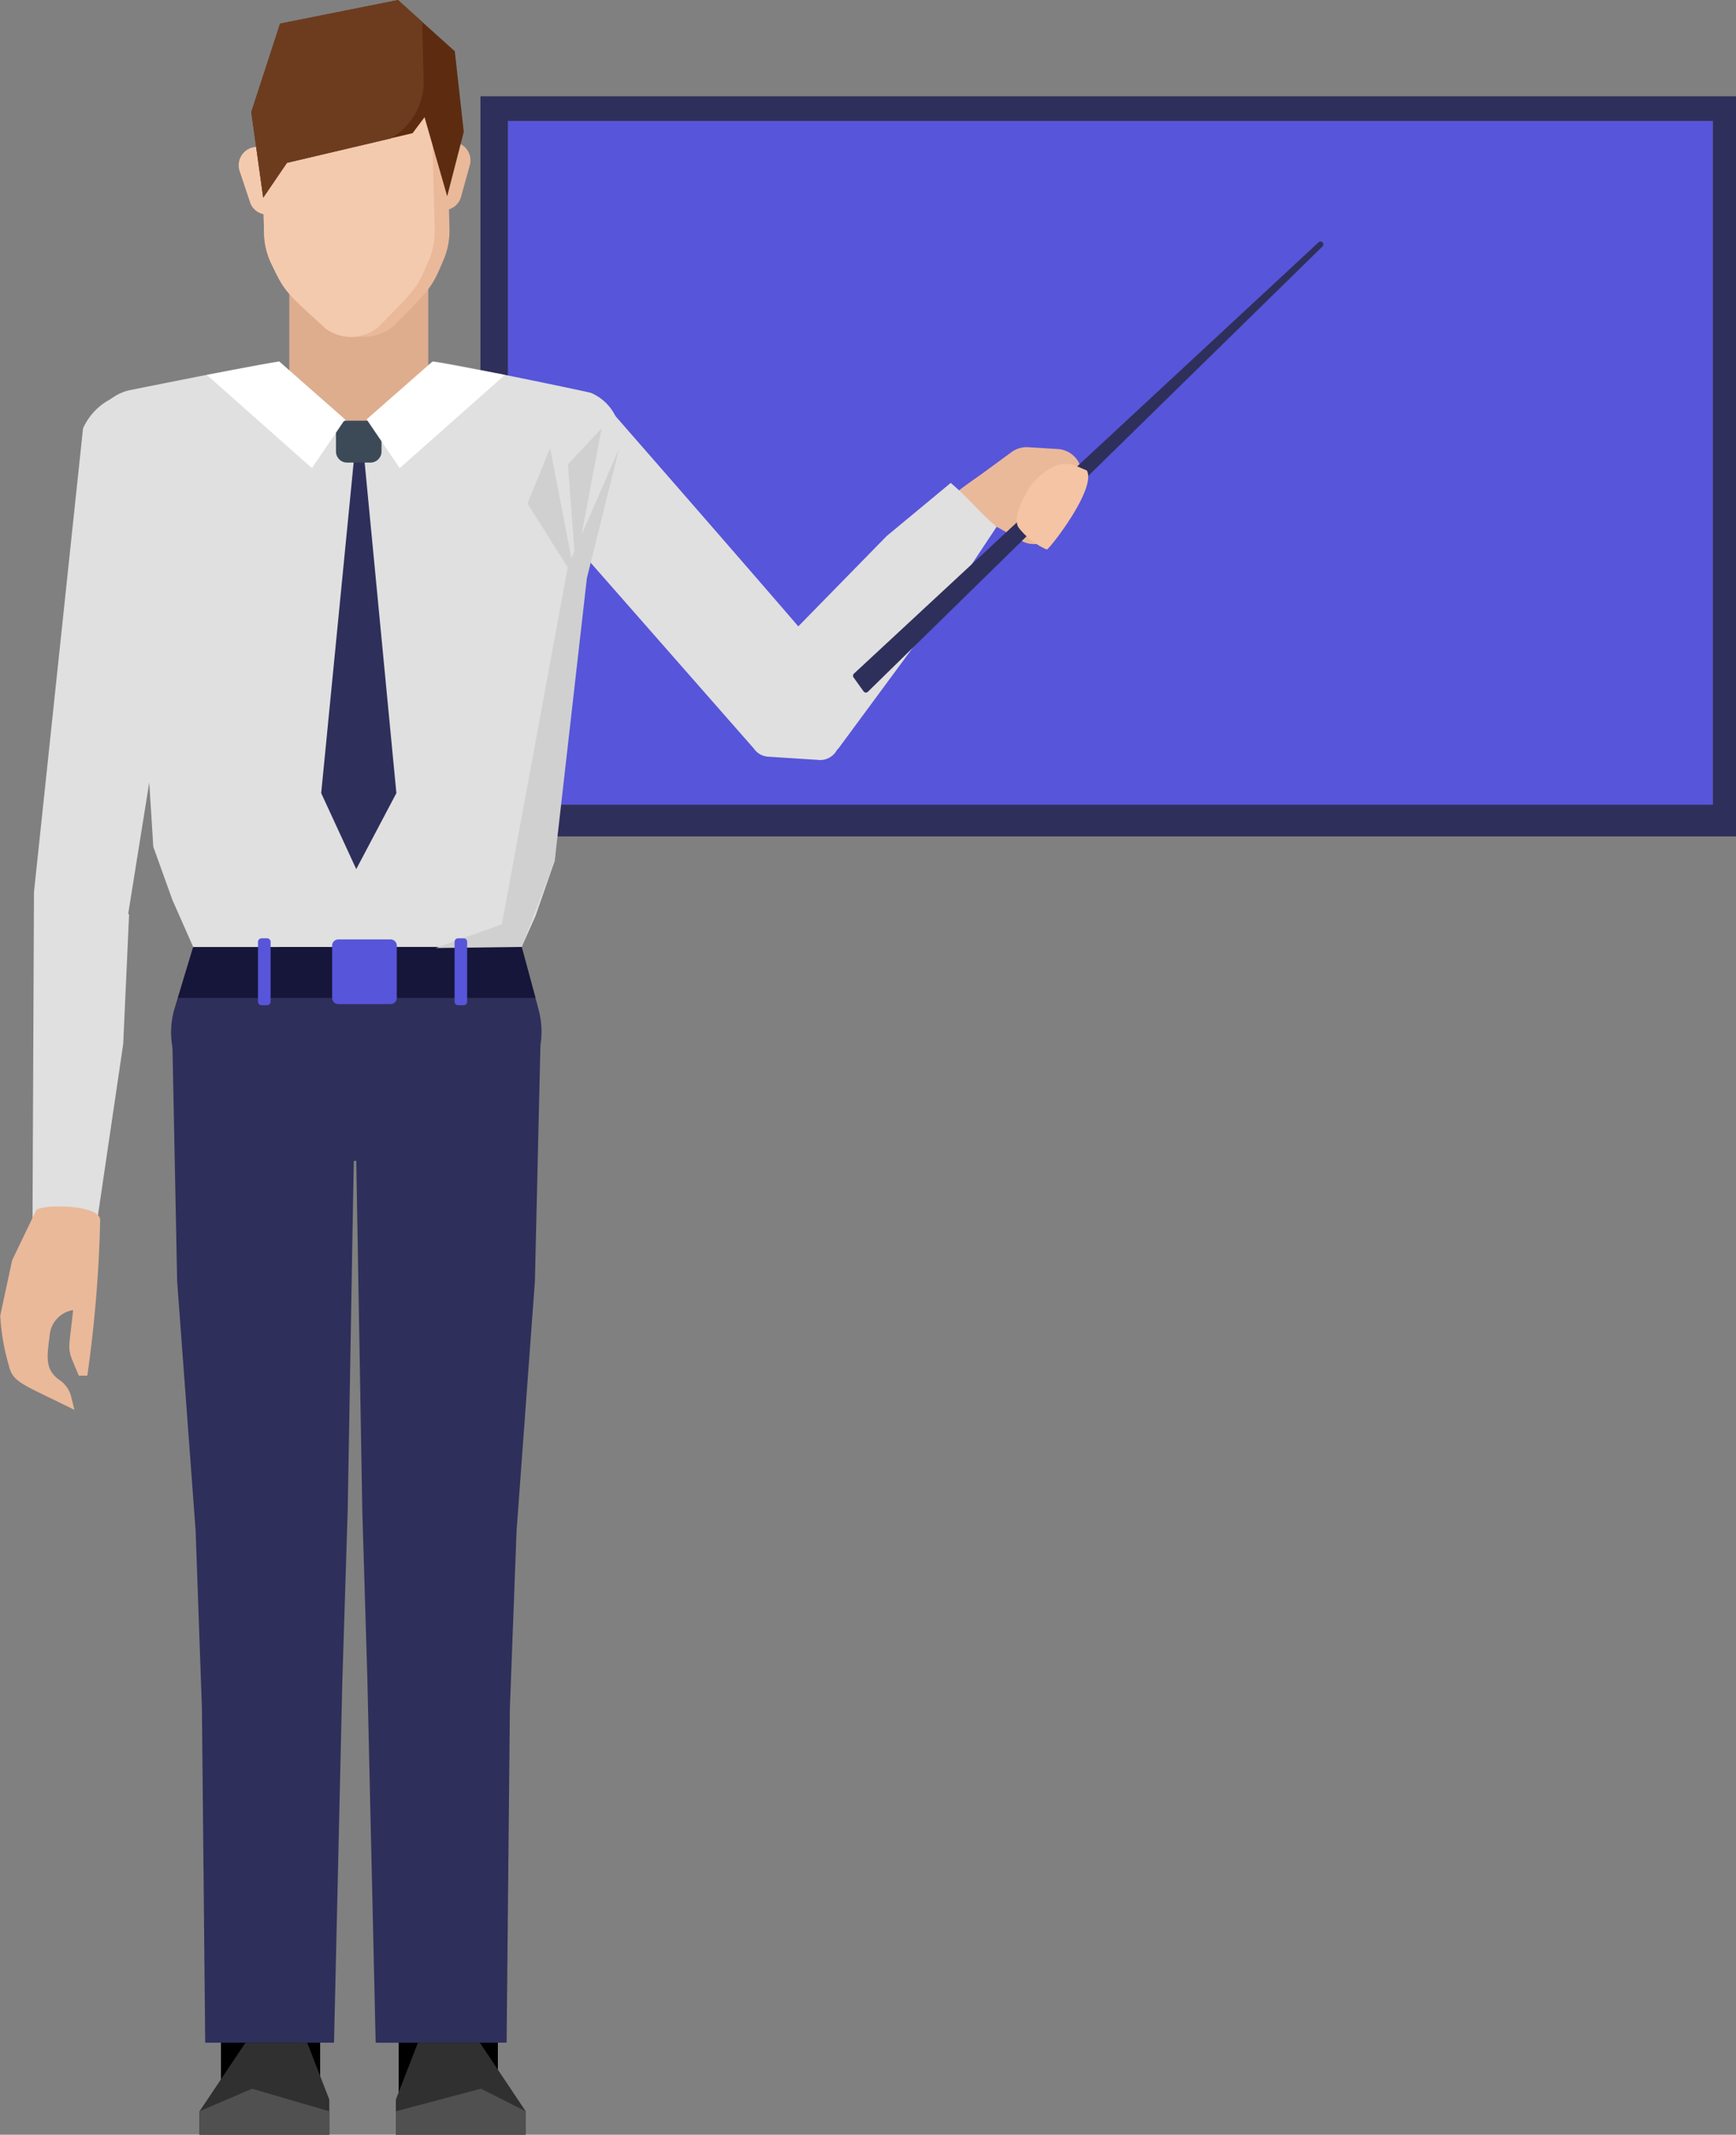 <svg xmlns="http://www.w3.org/2000/svg" width="105.852" height="130.097" viewBox="0 0 105.852 130.097">
  <rect x="0" y="0" width="105.852" height="130.097" fill="#808080" stroke="none"/>
  <g id="Group_616" data-name="Group 616" transform="translate(-360.266 -242.231)">
    <g id="Group_615" data-name="Group 615" transform="translate(360.266 242.231)">
      <g id="Group_531" data-name="Group 531" transform="translate(29.296 5.871)">
        <g id="Group_529" data-name="Group 529">
          <rect id="Rectangle_25" data-name="Rectangle 25" width="76.556" height="45.099" fill="#606060"/>
        </g>
        <g id="Group_530" data-name="Group 530">
          <rect id="Rectangle_26" data-name="Rectangle 26" width="76.556" height="45.099" fill="#2f2f5b"/>
        </g>
      </g>
      <g id="Group_534" data-name="Group 534" transform="translate(30.974 7.374)">
        <g id="Group_532" data-name="Group 532">
          <rect id="Rectangle_27" data-name="Rectangle 27" width="73.464" height="41.664" fill="#606060"/>
        </g>
        <g id="Group_533" data-name="Group 533">
          <rect id="Rectangle_28" data-name="Rectangle 28" width="73.464" height="41.664" fill="#5755d9"/>
        </g>
      </g>
      <g id="Group_614" data-name="Group 614">
        <g id="Group_536" data-name="Group 536" transform="translate(56.729 27.254)">
          <g id="Group_535" data-name="Group 535">
            <path id="Path_272" data-name="Path 272" d="M397.881,260.369l1.773-1.3a1.564,1.564,0,0,1,1.01-.295l1.812.112a1.553,1.553,0,0,1,.867.333h0a1.55,1.55,0,0,1,.42,1.916L402.4,263.83a1.548,1.548,0,0,1-2.148.646l-1.725-.977a1.618,1.618,0,0,1-.367-.292l-3.367.336C394.156,262.863,397.131,260.915,397.881,260.369Z" transform="translate(-394.701 -258.774)" fill="#eab99a"/>
          </g>
        </g>
        <g id="Group_538" data-name="Group 538" transform="translate(13.473 122.7)">
          <g id="Group_537" data-name="Group 537">
            <rect id="Rectangle_29" data-name="Rectangle 29" width="6.048" height="6.941" rx="1.176"/>
          </g>
        </g>
        <g id="Group_540" data-name="Group 540" transform="translate(24.31 122.7)">
          <g id="Group_539" data-name="Group 539">
            <rect id="Rectangle_30" data-name="Rectangle 30" width="6.048" height="6.941" rx="1.176"/>
          </g>
        </g>
        <g id="Group_542" data-name="Group 542" transform="translate(17.64 15.931)">
          <g id="Group_541" data-name="Group 541">
            <rect id="Rectangle_31" data-name="Rectangle 31" width="8.474" height="9.786" fill="#dead8e"/>
          </g>
        </g>
        <g id="Group_555" data-name="Group 555" transform="translate(14.553)">
          <g id="Group_544" data-name="Group 544" transform="translate(11.404 8.66)">
            <g id="Group_543" data-name="Group 543">
              <path id="Path_273" data-name="Path 273" d="M376.742,251.557h0a1.082,1.082,0,0,0,1.433-.735l.54-1.939a1.118,1.118,0,0,0-.679-1.326h0a1.084,1.084,0,0,0-1.435.736l-.54,1.937A1.117,1.117,0,0,0,376.742,251.557Z" transform="translate(-376.022 -247.487)" fill="#eab99a"/>
            </g>
          </g>
          <g id="Group_546" data-name="Group 546" transform="translate(1.374 3.22)">
            <g id="Group_545" data-name="Group 545">
              <path id="Path_274" data-name="Path 274" d="M381.24,247.98l.173,6.969a4.5,4.5,0,0,1-.376,1.888c-.707,1.656-.707,1.656-3.125,4.086a3.111,3.111,0,0,1-1.987.568c-.157,0-.308.008-.451,0a2.754,2.754,0,0,1-1.567-.473c-2.539-2.3-2.539-2.3-3.326-3.924a4.514,4.514,0,0,1-.471-1.867l-.175-6.969a3.685,3.685,0,0,1,3.326-3.965l4.456-.112A3.687,3.687,0,0,1,381.24,247.98Z" transform="translate(-369.934 -244.185)" fill="#eab99a"/>
            </g>
          </g>
          <g id="Group_548" data-name="Group 548" transform="translate(1.374 3.243)">
            <g id="Group_547" data-name="Group 547">
              <path id="Path_275" data-name="Path 275" d="M380.336,247.994l.173,6.967a4.468,4.468,0,0,1-.369,1.89c-.705,1.656-.705,1.656-3.125,4.084a2.612,2.612,0,0,1-3.107.079c-2.539-2.3-2.539-2.3-3.326-3.924a4.514,4.514,0,0,1-.471-1.867l-.175-6.969a3.685,3.685,0,0,1,3.326-3.965l3.553-.089A3.685,3.685,0,0,1,380.336,247.994Z" transform="translate(-369.934 -244.199)" fill="#f4caaf"/>
            </g>
          </g>
          <g id="Group_550" data-name="Group 550" transform="translate(0 8.958)">
            <g id="Group_549" data-name="Group 549">
              <path id="Path_276" data-name="Path 276" d="M371.261,251.689h0a1.083,1.083,0,0,1-1.47-.662l-.638-1.908a1.119,1.119,0,0,1,.613-1.359h0a1.08,1.08,0,0,1,1.468.662l.639,1.909A1.114,1.114,0,0,1,371.261,251.689Z" transform="translate(-369.1 -247.668)" fill="#f4caaf"/>
            </g>
          </g>
          <g id="Group_552" data-name="Group 552" transform="translate(0.768 0.001)">
            <g id="Group_551" data-name="Group 551">
              <path id="Path_277" data-name="Path 277" d="M382.524,250.268l-1.012,3.924-1.38-4.818-.73.973-1.334.314-.006.006-6.321,1.487-1.448,2.125-.726-5.222,1.755-5.386,7.192-1.438,1.472,1.331,1.99,1.789Z" transform="translate(-369.566 -242.231)" fill="#5d2c10"/>
            </g>
          </g>
          <g id="Group_554" data-name="Group 554" transform="translate(0.767)">
            <g id="Group_553" data-name="Group 553">
              <path id="Path_278" data-name="Path 278" d="M379.986,243.562l.086,3.468a3.955,3.955,0,0,1-2,3.631l-.007.007-6.321,1.486-1.448,2.125-.726-5.222,1.756-5.387,7.191-1.438Z" transform="translate(-369.566 -242.231)" fill="#6d3c1f"/>
            </g>
          </g>
        </g>
        <g id="Group_557" data-name="Group 557" transform="translate(10.433 57.708)">
          <g id="Group_556" data-name="Group 556">
            <path id="Path_279" data-name="Path 279" d="M389.119,283.247l-1.143,7.054h-20.03l-1.265-6.924a5.136,5.136,0,0,1,.148-2.432l.179-.577.937-3.1v-.008h20.03l.842,3.109.186.7A5.18,5.18,0,0,1,389.119,283.247Z" transform="translate(-366.599 -277.26)" fill="#2f2f5b"/>
          </g>
        </g>
        <g id="Group_559" data-name="Group 559" transform="translate(5.601 22.035)">
          <g id="Group_558" data-name="Group 558">
            <path id="Path_280" data-name="Path 280" d="M395.814,260.884c0,.015-.008.031-.008.048-1.75,4.211-2.407,9.478-3.507,14.036a73.279,73.279,0,0,0-2.463,15.853,1.873,1.873,0,0,1-.033.376.256.256,0,0,1-.008.082,2.959,2.959,0,0,1-2.911,2.438H372.75a2.952,2.952,0,0,1-2.9-2.43v-.008a.274.274,0,0,1-.008-.082,2.117,2.117,0,0,1-.04-.446,64.96,64.96,0,0,0-2.522-16.517c-1.175-4.494-2.527-8.913-3.539-13.341a2.875,2.875,0,0,1-.056-.367,2.953,2.953,0,0,1,2.234-3.165c.461-.092,8.7-1.754,9.176-1.754l5.2,4.595,4.2-4.595c.555,0,9.47,1.848,9.606,1.909A2.94,2.94,0,0,1,395.814,260.884Z" transform="translate(-363.666 -255.606)" fill="#e0e0e0"/>
          </g>
        </g>
        <g id="Group_564" data-name="Group 564" transform="translate(10.516 62.594)">
          <g id="Group_561" data-name="Group 561" transform="translate(11.199)">
            <g id="Group_560" data-name="Group 560">
              <path id="Path_281" data-name="Path 281" d="M384.685,281.326l-11.238-1.1.138,8.155.367,21.3L374.263,320l.505,22.118h7.854l.2-20.39.409-10.823,1.116-15.186Z" transform="translate(-373.447 -280.226)" fill="#2f2f5b"/>
            </g>
          </g>
          <g id="Group_563" data-name="Group 563">
            <g id="Group_562" data-name="Group 562">
              <path id="Path_282" data-name="Path 282" d="M366.649,281.456l.286,14.264,1.125,15.186.385,10.823.2,20.39H376.5L377.009,320l.325-10.317.3-17.3.072-4,.14-8.155-.212.024Z" transform="translate(-366.649 -280.226)" fill="#2f2f5b"/>
            </g>
          </g>
        </g>
        <g id="Group_566" data-name="Group 566" transform="translate(12.165 124.491)">
          <g id="Group_565" data-name="Group 565">
            <path id="Path_283" data-name="Path 283" d="M370.448,317.8l-2.8,4.18V323.4h7.917v-2.141l-1.348-3.465Z" transform="translate(-367.65 -317.797)" fill="#303030"/>
          </g>
        </g>
        <g id="Group_568" data-name="Group 568" transform="translate(12.165 127.293)">
          <g id="Group_567" data-name="Group 567">
            <path id="Path_284" data-name="Path 284" d="M367.65,320.875l3.2-1.377,4.719,1.377V322.3H367.65Z" transform="translate(-367.65 -319.498)" fill="#505050"/>
          </g>
        </g>
        <g id="Group_570" data-name="Group 570" transform="translate(24.136 124.487)">
          <g id="Group_569" data-name="Group 569">
            <path id="Path_285" data-name="Path 285" d="M382.837,321.978V323.4h-7.92V321.26l1.347-3.465h3.776Z" transform="translate(-374.917 -317.795)" fill="#303030"/>
          </g>
        </g>
        <g id="Group_572" data-name="Group 572" transform="translate(24.136 127.293)">
          <g id="Group_571" data-name="Group 571">
            <path id="Path_286" data-name="Path 286" d="M382.837,320.875V322.3h-7.92v-1.427l5.193-1.377Z" transform="translate(-374.917 -319.498)" fill="#505050"/>
          </g>
        </g>
        <g id="Group_574" data-name="Group 574" transform="translate(10.843 57.626)">
          <g id="Group_573" data-name="Group 573">
            <path id="Path_287" data-name="Path 287" d="M388.657,280.4H366.848l.937-3.1v-.008a.274.274,0,0,1-.008-.082h19.965a.256.256,0,0,1-.008.082h.081Z" transform="translate(-366.848 -277.21)" fill="#16163a"/>
          </g>
        </g>
        <g id="Group_576" data-name="Group 576" transform="translate(8.33 35.537)">
          <g id="Group_575" data-name="Group 575">
            <path id="Path_288" data-name="Path 288" d="M365.322,263.8l1.018,16.072,1.168,3.247,1.265,2.86,20.03-.008.841-1.884,1.173-3.364.806-15.4Z" transform="translate(-365.322 -263.802)" fill="#e0e0e0"/>
          </g>
        </g>
        <g id="Group_578" data-name="Group 578" transform="translate(15.732 57.183)">
          <g id="Group_577" data-name="Group 577">
            <path id="Rectangle_32" data-name="Rectangle 32" d="M.218,0H.551A.217.217,0,0,1,.768.217V3.862a.217.217,0,0,1-.217.217H.217A.217.217,0,0,1,0,3.862V.218A.218.218,0,0,1,.218,0Z" fill="#5755d9"/>
          </g>
        </g>
        <g id="Group_580" data-name="Group 580" transform="translate(29.301 24.345)">
          <g id="Group_579" data-name="Group 579">
            <path id="Path_289" data-name="Path 289" d="M378.253,259.543l16.46,18.736a1.149,1.149,0,0,0,.878.5l3.1.2a1.155,1.155,0,0,0,1.209-1.364l-.595-4.542c-.038-.208-13.842-15.984-13.842-15.984-.255-.282-3.094.227-3.471.277l-2.936.377A1.155,1.155,0,0,0,378.253,259.543Z" transform="translate(-378.052 -257.009)" fill="#e0e0e0"/>
          </g>
        </g>
        <g id="Group_582" data-name="Group 582" transform="translate(45.999 29.432)">
          <g id="Group_581" data-name="Group 581">
            <path id="Path_290" data-name="Path 290" d="M402.959,262.767c-.937-.773-1.865-1.893-2.8-2.671l-3.906,3.236-8.026,8.2a25.934,25.934,0,0,0,.334,3.911.9.9,0,0,0,.832.9l3.185.232a.9.9,0,0,0,.8-.385l6.651-9.01Z" transform="translate(-388.188 -260.096)" fill="#e0e0e0"/>
          </g>
        </g>
        <g id="Group_584" data-name="Group 584" transform="translate(11.037 64.031)">
          <g id="Group_583" data-name="Group 583" transform="translate(0 0)">
            <path id="Rectangle_33" data-name="Rectangle 33" d="M.671,0H9.25a.671.671,0,0,1,.671.671V2.2a.672.672,0,0,1-.672.672H.673A.673.673,0,0,1,0,2.2V.671A.671.671,0,0,1,.671,0Z" transform="translate(0 3.33) rotate(-19.611)" fill="#2f2f5b"/>
          </g>
        </g>
        <g id="Group_586" data-name="Group 586" transform="translate(19.585 27.835)">
          <g id="Group_585" data-name="Group 585">
            <path id="Path_291" data-name="Path 291" d="M374.167,259.127l-2.013,20.5,2.137,4.632,2.447-4.632-1.968-20.5Z" transform="translate(-372.154 -259.127)" fill="#2f2f5b"/>
          </g>
        </g>
        <g id="Group_588" data-name="Group 588" transform="translate(20.251 57.251)">
          <g id="Group_587" data-name="Group 587">
            <path id="Rectangle_34" data-name="Rectangle 34" d="M.378,0H3.564a.379.379,0,0,1,.379.379V3.564a.378.378,0,0,1-.378.378H.378A.378.378,0,0,1,0,3.564V.378A.378.378,0,0,1,.378,0Z" fill="#5755d9"/>
          </g>
        </g>
        <g id="Group_590" data-name="Group 590" transform="translate(26.567 27.361)">
          <g id="Group_589" data-name="Group 589">
            <path id="Path_292" data-name="Path 292" d="M387.566,258.839l-1.955,7.872-1.961,17.227-2.014,5.248-5.243.068,4.032-1.442,4.032-21.827Z" transform="translate(-376.393 -258.839)" fill="#d0d0d0"/>
          </g>
        </g>
        <g id="Group_592" data-name="Group 592" transform="translate(27.717 57.183)">
          <g id="Group_591" data-name="Group 591">
            <path id="Rectangle_35" data-name="Rectangle 35" d="M.218,0H.551A.217.217,0,0,1,.767.217V3.862a.217.217,0,0,1-.217.217H.218A.218.218,0,0,1,0,3.861V.218A.218.218,0,0,1,.218,0Z" fill="#5755d9"/>
          </g>
        </g>
        <g id="Group_594" data-name="Group 594" transform="translate(21.726 61.305)">
          <g id="Group_593" data-name="Group 593">
            <path id="Path_293" data-name="Path 293" d="M376.709,313.313l.6,29.313h-2.675l-.505-22.118-.31-10.317-.367-21.3,1.729-2.112,1.036-5.758.285-1.573-.04,1.6-.722,24.932Z" transform="translate(-373.454 -279.443)" fill="#2f2f5b"/>
          </g>
        </g>
        <g id="Group_596" data-name="Group 596" transform="translate(20.486 25.638)">
          <g id="Group_595" data-name="Group 595">
            <path id="Rectangle_36" data-name="Rectangle 36" d="M.677,0H2.1a.677.677,0,0,1,.677.677v1.2a.676.676,0,0,1-.676.676H.676A.676.676,0,0,1,0,1.877V.677A.677.677,0,0,1,.677,0Z" fill="#3c4a58"/>
          </g>
        </g>
        <g id="Group_598" data-name="Group 598" transform="translate(12.611 22.035)">
          <g id="Group_597" data-name="Group 597">
            <path id="Path_294" data-name="Path 294" d="M372.336,255.606l-4.415.814,6.409,5.679,2.017-2.97Z" transform="translate(-367.921 -255.606)" fill="#fff"/>
          </g>
        </g>
        <g id="Group_600" data-name="Group 600" transform="translate(22.354 22.035)">
          <g id="Group_599" data-name="Group 599">
            <path id="Path_295" data-name="Path 295" d="M377.849,255.606l4.415.814-6.41,5.679-2.019-2.97Z" transform="translate(-373.835 -255.606)" fill="#fff"/>
          </g>
        </g>
        <g id="Group_602" data-name="Group 602" transform="translate(32.164 27.312)">
          <g id="Group_601" data-name="Group 601">
            <path id="Path_296" data-name="Path 296" d="M382.718,266.831l-2.928-4.648,1.379-3.374Z" transform="translate(-379.79 -258.81)" fill="#d0d0d0"/>
          </g>
        </g>
        <g id="Group_604" data-name="Group 604" transform="translate(34.631 26.101)">
          <g id="Group_603" data-name="Group 603">
            <path id="Path_297" data-name="Path 297" d="M381.749,266.5l-.462-6.226,2.055-2.2Z" transform="translate(-381.287 -258.074)" fill="#d0d0d0"/>
          </g>
        </g>
        <g id="Group_606" data-name="Group 606" transform="translate(2.07 24.026)">
          <g id="Group_605" data-name="Group 605">
            <path id="Path_298" data-name="Path 298" d="M366.961,256.815l3.715,10.42-3.443,21.476a6.453,6.453,0,0,1-2.628.453c-1.361-.091-3.082-1.993-3.082-1.993l2.992-28.273A3.738,3.738,0,0,1,366.961,256.815Z" transform="translate(-361.523 -256.815)" fill="#e0e0e0"/>
          </g>
        </g>
        <g id="Group_608" data-name="Group 608" transform="translate(1.981 54.111)">
          <g id="Group_607" data-name="Group 607">
            <path id="Path_299" data-name="Path 299" d="M367.359,276.706,367,284.591l-1.631,11.056-3.9.09.09-20.389,4.259-.272Z" transform="translate(-361.469 -275.076)" fill="#e0e0e0"/>
          </g>
        </g>
        <g id="Group_610" data-name="Group 610" transform="translate(0 73.524)">
          <g id="Group_609" data-name="Group 609">
            <path id="Path_300" data-name="Path 300" d="M366.373,287.707a79.22,79.22,0,0,1-.783,9.463h-.521c-.759-1.844-.641-1.147-.346-3.993a1.7,1.7,0,0,0-1.425,1.5c-.119,1.127-.377,2.036.537,2.722a1.737,1.737,0,0,1,.769,1.049l.2.811c-3.087-1.545-3.758-1.644-3.992-2.687a13.19,13.19,0,0,1-.532-3.056L361,290.17c.015-.064,1.5-3.13,1.471-3.069C362.775,286.7,366.431,286.728,366.373,287.707Z" transform="translate(-360.266 -286.86)" fill="#eab99a"/>
          </g>
        </g>
        <g id="Group_611" data-name="Group 611" transform="translate(52.013 14.718)">
          <path id="Path_301" data-name="Path 301" d="M420.47,251.221a.17.17,0,0,0-.245-.008L391.894,277.5a.176.176,0,0,0-.023.231l.611.852a.2.2,0,0,0,.128.072h.013a.173.173,0,0,0,.124-.053l27.718-27.138A.172.172,0,0,0,420.47,251.221Z" transform="translate(-391.838 -251.165)" fill="#2f2f5b"/>
        </g>
        <g id="Group_613" data-name="Group 613" transform="translate(61.994 28.271)">
          <g id="Group_612" data-name="Group 612">
            <path id="Path_302" data-name="Path 302" d="M402.172,259.794l-.624-.267a1.683,1.683,0,0,0-1.529.105,4.006,4.006,0,0,0-1.351,1.2c-.522.9-1.008,1.923-.646,2.455a4.452,4.452,0,0,0,1.708,1.325C399.914,264.565,402.777,260.9,402.172,259.794Z" transform="translate(-397.897 -259.392)" fill="#f5c4a5"/>
          </g>
        </g>
      </g>
    </g>
  </g>
</svg>
